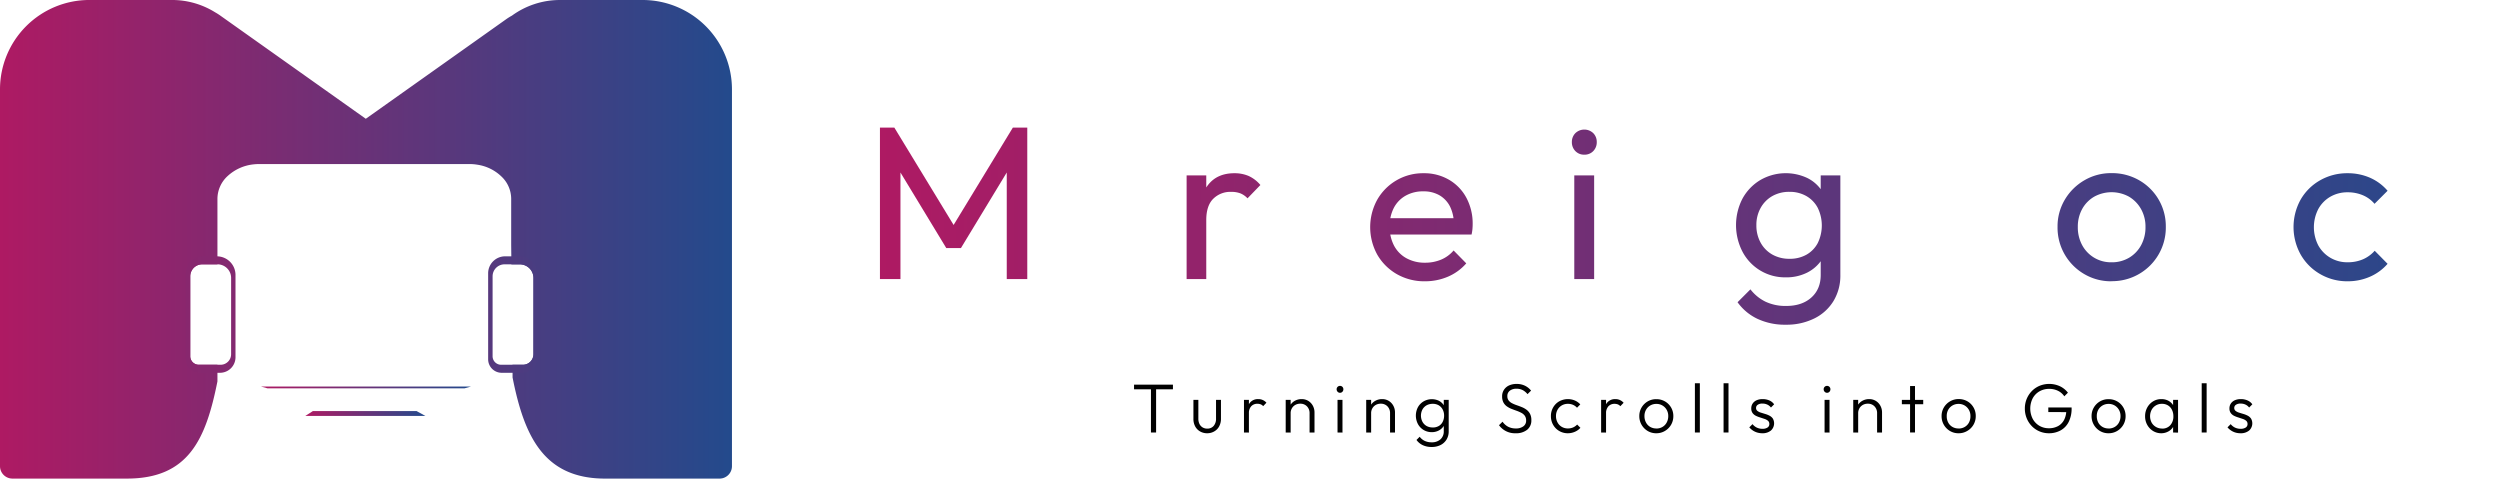 <svg xmlns="http://www.w3.org/2000/svg" xmlns:xlink="http://www.w3.org/1999/xlink" id="Layer_1" data-name="Layer 1" viewBox="0 0 1723.01 329.85"><defs><style>.cls-1{fill:url(#linear-gradient);}.cls-2{fill:url(#linear-gradient-2);}.cls-3{fill:url(#linear-gradient-3);}.cls-4{fill:url(#linear-gradient-4);}.cls-5{fill:url(#linear-gradient-5);}.cls-6{fill:url(#linear-gradient-6);}</style><linearGradient id="linear-gradient" x1="179.89" y1="267.02" x2="324.59" y2="267.02" gradientUnits="userSpaceOnUse"><stop offset="0" stop-color="#ae1a63"></stop><stop offset="1" stop-color="#234a8c"></stop></linearGradient><linearGradient id="linear-gradient-2" x1="210.4" y1="284.99" x2="293.21" y2="284.99" xlink:href="#linear-gradient"></linearGradient><linearGradient id="linear-gradient-3" x1="122" y1="556.33" x2="626.47" y2="556.33" xlink:href="#linear-gradient"></linearGradient><linearGradient id="linear-gradient-4" x1="250.09" y1="608.19" x2="284.31" y2="608.19" gradientUnits="userSpaceOnUse"><stop offset="0" stop-color="#88276e"></stop><stop offset="1" stop-color="#832970"></stop></linearGradient><linearGradient id="linear-gradient-5" x1="458.43" y1="608.19" x2="492.64" y2="608.19" gradientUnits="userSpaceOnUse"><stop offset="0" stop-color="#56387d"></stop><stop offset="1" stop-color="#493d81"></stop></linearGradient><linearGradient id="linear-gradient-6" x1="728.46" y1="545.77" x2="1845" y2="545.77" xlink:href="#linear-gradient"></linearGradient></defs><polygon class="cls-1" points="324.59 266.41 179.89 266.41 184.25 267.62 320.23 267.62 324.59 266.41"></polygon><polygon class="cls-2" points="287.11 283.31 215.63 283.31 210.4 286.67 293.21 286.67 287.11 283.31"></polygon><path class="cls-3" d="M626.47,453V712.69a8.56,8.56,0,0,1-8.56,8.56H539c-42.45,0-55.78-29.58-63.74-69.69l0-3.25-.06-5.52h7.21a7.25,7.25,0,0,0,7.25-7.24V583a9.39,9.39,0,0,0-9.39-9.38h-5.82l-.05-5.52-.09-8V528.25a21.17,21.17,0,0,0-6.37-14.87A30.23,30.23,0,0,0,451.53,505a34.74,34.74,0,0,0-6.18-.54H300.79a37.44,37.44,0,0,0-3.85.2A31.15,31.15,0,0,0,279,512.62a21.42,21.42,0,0,0-7.14,15.63v45.33h-10.5a8.25,8.25,0,0,0-8.25,8.25v55.09a5.87,5.87,0,0,0,5.87,5.87h12.88v11.45c-8,40.1-20,67-62.4,67H130.56a8.57,8.57,0,0,1-8.56-8.56V453a61.61,61.61,0,0,1,61.6-61.61h56.87a56.21,56.21,0,0,1,29.74,8.46,39.61,39.61,0,0,1,3.61,2.28l100.29,71.13,96.71-68.59a40.57,40.57,0,0,1,4-2.49A56.27,56.27,0,0,1,508,391.4h56.85A61.61,61.61,0,0,1,626.47,453Z" transform="translate(-122 -391.4)"></path><path class="cls-4" d="M271.87,568.07H261.8a11.72,11.72,0,0,0-11.71,11.71V639a9.33,9.33,0,0,0,9.32,9.33h14.2a10.71,10.71,0,0,0,10.7-10.71V580.91A12.85,12.85,0,0,0,271.87,568.07Zm9.41,67.48a7.25,7.25,0,0,1-7.25,7.24H259a5.87,5.87,0,0,1-5.87-5.87V581.83a8.25,8.25,0,0,1,8.25-8.25h10.52a9.39,9.39,0,0,1,9.39,9.38Z" transform="translate(-122 -391.4)"></path><path class="cls-5" d="M479.8,568.06h-9.66a11.71,11.71,0,0,0-11.71,11.71V639a9.33,9.33,0,0,0,9.32,9.33h14.19a10.7,10.7,0,0,0,10.7-10.71V580.91A12.84,12.84,0,0,0,479.8,568.06Zm9.82,67.49a7.25,7.25,0,0,1-7.25,7.24h-15a5.86,5.86,0,0,1-5.87-5.87V581.83a8.25,8.25,0,0,1,8.25-8.25h10.52a9.39,9.39,0,0,1,9.39,9.38Z" transform="translate(-122 -391.4)"></path><path class="cls-6" d="M728.46,583.75V479.35h9.93L782.61,552h-6.76l44.22-72.66H830v104.4H815.86V504.17l3.16.9-34.75,57.32H774.19l-34.75-57.32,3.16-.9v79.58Z" transform="translate(-122 -391.4)"></path><path class="cls-6" d="M882.66,585.26a33.17,33.17,0,0,1-17.83-4.89,35,35,0,0,1-12.49-13.32,41.43,41.43,0,0,1,0-37.91,35.69,35.69,0,0,1,12.49-13.39,32.79,32.79,0,0,1,17.83-5,30.49,30.49,0,0,1,14.51,3.39,27.1,27.1,0,0,1,14.67,23.09v21.51a28.06,28.06,0,0,1-4.29,13.69,26.53,26.53,0,0,1-10.3,9.4A31,31,0,0,1,882.66,585.26Zm2.25-12.79q10.08,0,16.25-6.85t6.17-17.52a27.66,27.66,0,0,0-2.86-12.79,21.36,21.36,0,0,0-7.9-8.65,22.24,22.24,0,0,0-11.81-3.08,22.51,22.51,0,0,0-12,3.16,22,22,0,0,0-8.12,8.65A26.2,26.2,0,0,0,861.74,548a26.53,26.53,0,0,0,2.94,12.71,22,22,0,0,0,8.2,8.65A22.89,22.89,0,0,0,884.91,572.47Zm21.52,11.28V564.5L909,547.05l-2.55-17.3V512.29h13.69v71.46Z" transform="translate(-122 -391.4)"></path><path class="cls-6" d="M939.82,583.75V512.29h13.54v71.46Zm13.54-40.62-5.11-2.4q0-13.69,6.31-21.82t18.21-8.12a24.54,24.54,0,0,1,9.78,1.88,23,23,0,0,1,8.12,6.24l-8.88,9.18a13.56,13.56,0,0,0-5-3.46,17.44,17.44,0,0,0-6.32-1,16.7,16.7,0,0,0-12.34,4.81Q953.36,533.21,953.36,543.13Z" transform="translate(-122 -391.4)"></path><path class="cls-6" d="M1000.15,583.75V476.34h13.54V583.75Zm45.73,0-33.4-36.55,33-34.91H1062l-36.86,38.52.6-7.83,37.61,40.77Z" transform="translate(-122 -391.4)"></path><path class="cls-6" d="M1104.1,585.26a38,38,0,0,1-19.33-4.89,36.47,36.47,0,0,1-13.47-13.32,39.23,39.23,0,0,1-.07-38.06,36.22,36.22,0,0,1,32-18.2,33.76,33.76,0,0,1,17.45,4.51,31.6,31.6,0,0,1,12,12.49,37.81,37.81,0,0,1,4.29,18.2c0,1-.06,2.09-.15,3.24a33.74,33.74,0,0,1-.61,3.83h-60.32V541.78h53.1l-5,4.36a26.93,26.93,0,0,0-2.56-12.26,18.84,18.84,0,0,0-7.22-7.82,21.69,21.69,0,0,0-11.28-2.78,24.09,24.09,0,0,0-12.19,3,20.46,20.46,0,0,0-8.12,8.42,27,27,0,0,0-2.86,12.79,27.51,27.51,0,0,0,3,13.16,21.14,21.14,0,0,0,8.57,8.73,26,26,0,0,0,12.79,3.08,28.31,28.31,0,0,0,11.06-2.11,22.84,22.84,0,0,0,8.65-6.32l8.72,8.88a34.88,34.88,0,0,1-12.63,9.18A39.81,39.81,0,0,1,1104.1,585.26Z" transform="translate(-122 -391.4)"></path><path class="cls-6" d="M1145,524.63V512.29h48.74v12.34Zm17.6,59.12V482.36h13.54V583.75Z" transform="translate(-122 -391.4)"></path><path class="cls-6" d="M1213.92,498a8.19,8.19,0,0,1-6.17-2.48,8.61,8.61,0,0,1-2.41-6.24,8.46,8.46,0,0,1,2.41-6.1,8.92,8.92,0,0,1,12.34,0,8.45,8.45,0,0,1,2.4,6.1,8.6,8.6,0,0,1-2.4,6.24A8.2,8.2,0,0,1,1213.92,498ZM1207,583.75V512.29h13.69v71.46Z" transform="translate(-122 -391.4)"></path><path class="cls-6" d="M1240.7,583.75V512.29h13.54v71.46Zm50.4,0V542.08a18.59,18.59,0,0,0-5-13.39q-5.05-5.27-13.17-5.26a19.12,19.12,0,0,0-9.63,2.4,17.58,17.58,0,0,0-6.61,6.62,19,19,0,0,0-2.41,9.63l-5.57-3.16a28.66,28.66,0,0,1,3.61-14.44,26.53,26.53,0,0,1,10.08-10,28.92,28.92,0,0,1,14.59-3.69,25.73,25.73,0,0,1,14.37,4.06,29.41,29.41,0,0,1,9.85,10.61,28.33,28.33,0,0,1,3.62,13.91v44.38Z" transform="translate(-122 -391.4)"></path><path class="cls-6" d="M1352.77,582.55A33.07,33.07,0,0,1,1323,565a39.82,39.82,0,0,1-.08-36.7,33.77,33.77,0,0,1,12.26-12.79,34.95,34.95,0,0,1,32.42-1.43,25.61,25.61,0,0,1,10.31,9.25,28.64,28.64,0,0,1,4.21,13.92v19a27.83,27.83,0,0,1-4.29,13.77,26.24,26.24,0,0,1-10.3,9.25A31.91,31.91,0,0,1,1352.77,582.55Zm0,32.64a44.46,44.46,0,0,1-19.55-4.06,35.43,35.43,0,0,1-13.69-11.43l8.87-8.88a29.52,29.52,0,0,0,10.38,8.5,32.25,32.25,0,0,0,14.29,2.94q10.85,0,17.31-5.8t6.46-15.57V563.14l2.41-16.09-2.41-15.95V512.29h13.54v68.6a33.75,33.75,0,0,1-4.74,18,32,32,0,0,1-13.23,12A43.05,43.05,0,0,1,1352.77,615.19Zm2.56-45.43a23.1,23.1,0,0,0,11.74-2.86,19.86,19.86,0,0,0,7.74-8,27.68,27.68,0,0,0,0-24.22,20.27,20.27,0,0,0-7.82-8.13,22.82,22.82,0,0,0-11.66-2.93,23.49,23.49,0,0,0-11.88,2.93,21.17,21.17,0,0,0-8,8.13,23.81,23.81,0,0,0-2.94,12,24.26,24.26,0,0,0,2.94,12,20.92,20.92,0,0,0,8.12,8.2A23.65,23.65,0,0,0,1355.33,569.76Z" transform="translate(-122 -391.4)"></path><path class="cls-6" d="M1491,585.26a52.38,52.38,0,0,1-20.91-4.14,51.2,51.2,0,0,1-16.77-11.51,52.15,52.15,0,0,1-11.06-17.15,58.27,58.27,0,0,1,0-42,52.18,52.18,0,0,1,11-17.08A51.19,51.19,0,0,1,1470,482a52,52,0,0,1,20.76-4.14q12.49,0,21.82,4.22a55.82,55.82,0,0,1,16.55,11.43l-9.78,9.78a34.78,34.78,0,0,0-12.19-8.73,40.62,40.62,0,0,0-16.4-3.16,38.06,38.06,0,0,0-15,2.94,35.33,35.33,0,0,0-12,8.35,37.77,37.77,0,0,0-7.89,12.78,47.85,47.85,0,0,0,0,32.2,37.77,37.77,0,0,0,7.89,12.78,35.33,35.33,0,0,0,12,8.35,38.45,38.45,0,0,0,15.19,2.94,41.22,41.22,0,0,0,17-3.24,35.46,35.46,0,0,0,12.19-8.8l9.78,9.78A52.8,52.8,0,0,1,1512.91,581,54.41,54.41,0,0,1,1491,585.26Z" transform="translate(-122 -391.4)"></path><path class="cls-6" d="M1577.22,585.26a36.31,36.31,0,0,1-18.8-5,37,37,0,0,1-18.35-32.49,36,36,0,0,1,5-18.73,37.4,37.4,0,0,1,13.39-13.32,36.3,36.3,0,0,1,18.8-5,37.45,37.45,0,0,1,19,4.89,36.41,36.41,0,0,1,18.43,32.12,36.95,36.95,0,0,1-37.46,37.46Zm0-13.09a23.19,23.19,0,0,0,12.19-3.16,22.48,22.48,0,0,0,8.27-8.65,25.67,25.67,0,0,0,3-12.56,24.57,24.57,0,0,0-3.08-12.34,22.91,22.91,0,0,0-8.28-8.5,24.9,24.9,0,0,0-24,0,22.17,22.17,0,0,0-8.28,8.5,25.05,25.05,0,0,0-3,12.34,25.77,25.77,0,0,0,3,12.56,22.45,22.45,0,0,0,20.16,11.81Z" transform="translate(-122 -391.4)"></path><path class="cls-6" d="M1658.61,585a32.41,32.41,0,0,1-15.87-3.84,27.21,27.21,0,0,1-10.91-10.91,33.25,33.25,0,0,1-3.91-16.39V512.29h13.54v40.92a23.61,23.61,0,0,0,2,10.16,14.43,14.43,0,0,0,5.94,6.54,18,18,0,0,0,9.18,2.26q8,0,12.49-5t4.51-13.92V512.29h13.54v41.53a33.36,33.36,0,0,1-3.91,16.39,27.33,27.33,0,0,1-10.83,10.91A32,32,0,0,1,1658.61,585Z" transform="translate(-122 -391.4)"></path><path class="cls-6" d="M1740,585.26a37,37,0,0,1-19-5,36.18,36.18,0,0,1-13.39-13.46,39,39,0,0,1,0-37.84A35.86,35.86,0,0,1,1721,515.68a37.43,37.43,0,0,1,19-4.89,38,38,0,0,1,15.34,3.08,34.05,34.05,0,0,1,12.19,9l-9,9a21.37,21.37,0,0,0-8.12-5.94,26.5,26.5,0,0,0-10.38-2,23.42,23.42,0,0,0-12,3.08,22.08,22.08,0,0,0-8.27,8.5,27.4,27.4,0,0,0,0,25A22.64,22.64,0,0,0,1728,569a22.9,22.9,0,0,0,12,3.16,26.32,26.32,0,0,0,10.45-2,23,23,0,0,0,8.2-5.94l8.88,9a34,34,0,0,1-12.11,8.88A37.85,37.85,0,0,1,1740,585.26Z" transform="translate(-122 -391.4)"></path><path class="cls-6" d="M1780.92,583.75V476.34h13.54V583.75Zm50.39,0V542.08a18.59,18.59,0,0,0-5-13.39q-5-5.27-13.16-5.26a19.12,19.12,0,0,0-9.63,2.4,17.53,17.53,0,0,0-6.62,6.62,19.12,19.12,0,0,0-2.4,9.63l-5.57-3.16a28.56,28.56,0,0,1,3.61-14.44,26.53,26.53,0,0,1,10.08-10,28.92,28.92,0,0,1,14.59-3.69,28.14,28.14,0,0,1,14.37,3.61,26.08,26.08,0,0,1,9.85,10.08,30,30,0,0,1,3.61,14.89v44.38Z" transform="translate(-122 -391.4)"></path><path d="M903.59,659.71V656.5h26.8v3.21Zm11.65,29.77V657.41h3.55v32.07Z" transform="translate(-122 -391.4)"></path><path d="M954,690a9.59,9.59,0,0,1-4.92-1.27,8.76,8.76,0,0,1-3.38-3.5,10.78,10.78,0,0,1-1.19-5.15V667h3.4v12.94a8.23,8.23,0,0,0,.74,3.6,5.73,5.73,0,0,0,2.14,2.4,6,6,0,0,0,3.21.86,5.6,5.6,0,0,0,4.46-1.87,7.36,7.36,0,0,0,1.63-5V667h3.4V680a10.81,10.81,0,0,1-1.2,5.17,8.65,8.65,0,0,1-3.33,3.5A9.55,9.55,0,0,1,954,690Z" transform="translate(-122 -391.4)"></path><path d="M979.35,689.48V667h3.4v22.53Zm3.4-13.13-1.39-.58a10.28,10.28,0,0,1,2.08-6.81,7.07,7.07,0,0,1,5.73-2.49,7.3,7.3,0,0,1,5.66,2.49l-2.25,2.35a4.68,4.68,0,0,0-1.75-1.25,6.24,6.24,0,0,0-2.23-.38,5.62,5.62,0,0,0-4.22,1.68A6.88,6.88,0,0,0,982.75,676.35Z" transform="translate(-122 -391.4)"></path><path d="M1008.11,689.48V667h3.41v22.53Zm16.45,0V676.25a6.57,6.57,0,0,0-1.78-4.77,6.15,6.15,0,0,0-4.65-1.85,6.78,6.78,0,0,0-3.4.84,6.26,6.26,0,0,0-2.35,2.33,6.59,6.59,0,0,0-.86,3.4l-1.54-.86a8.62,8.62,0,0,1,4.46-7.72,9.38,9.38,0,0,1,4.65-1.15,8.6,8.6,0,0,1,4.61,1.24,8.9,8.9,0,0,1,3.14,3.36,9.63,9.63,0,0,1,1.12,4.6v13.81Z" transform="translate(-122 -391.4)"></path><path d="M1045.51,662.11a2.15,2.15,0,0,1-1.63-.72,2.37,2.37,0,0,1-.67-1.68,2.28,2.28,0,0,1,.67-1.68,2.21,2.21,0,0,1,1.63-.67,2.24,2.24,0,0,1,1.7.67,2.34,2.34,0,0,1,.65,1.68,2.44,2.44,0,0,1-.65,1.68A2.18,2.18,0,0,1,1045.51,662.11Zm-1.68,27.37V667h3.41v22.53Z" transform="translate(-122 -391.4)"></path><path d="M1063.59,689.48V667h3.4v22.53Zm16.44,0V676.25a6.61,6.61,0,0,0-1.77-4.77,6.15,6.15,0,0,0-4.65-1.85,6.81,6.81,0,0,0-3.41.84,6.26,6.26,0,0,0-2.35,2.33,6.68,6.68,0,0,0-.86,3.4l-1.53-.86a8.75,8.75,0,0,1,1.2-4.56,8.53,8.53,0,0,1,3.26-3.16,9.32,9.32,0,0,1,4.65-1.15,8.57,8.57,0,0,1,4.6,1.24,8.82,8.82,0,0,1,3.14,3.36,9.64,9.64,0,0,1,1.13,4.6v13.81Z" transform="translate(-122 -391.4)"></path><path d="M1108.85,689.24a10.84,10.84,0,0,1-5.66-1.48,10.7,10.7,0,0,1-3.93-4.08,12.54,12.54,0,0,1,0-11.67,10.76,10.76,0,0,1,3.93-4,11.41,11.41,0,0,1,10.31-.49,8.71,8.71,0,0,1,4.89,7.2V681a9.26,9.26,0,0,1-1.58,4.3,8.91,8.91,0,0,1-3.34,2.87A10,10,0,0,1,1108.85,689.24Zm-.24,10.22a14,14,0,0,1-6.07-1.27,11,11,0,0,1-4.29-3.58l2.21-2.2a9.26,9.26,0,0,0,3.4,2.83,10.83,10.83,0,0,0,4.8,1,8.74,8.74,0,0,0,6.13-2.06,7.23,7.23,0,0,0,2.26-5.61V683l.67-5.13-.67-5.08V667h3.4v21.62a10.69,10.69,0,0,1-1.49,5.71,10.13,10.13,0,0,1-4.17,3.81A13.45,13.45,0,0,1,1108.61,699.46Zm.86-13.43a8.07,8.07,0,0,0,4.08-1,6.82,6.82,0,0,0,2.73-2.85,9.29,9.29,0,0,0,1-4.34,8.93,8.93,0,0,0-1-4.24,7.24,7.24,0,0,0-2.74-2.88,8,8,0,0,0-4.1-1,8.53,8.53,0,0,0-4.19,1,7.38,7.38,0,0,0-2.88,2.88,9.19,9.19,0,0,0,0,8.51,7.48,7.48,0,0,0,2.87,2.9A8.4,8.4,0,0,0,1109.47,686Z" transform="translate(-122 -391.4)"></path><path d="M1166.62,690a13.51,13.51,0,0,1-11.5-5.56l2.44-2.4a10.94,10.94,0,0,0,3.91,3.5,11.36,11.36,0,0,0,5.3,1.15,8.34,8.34,0,0,0,5.1-1.44,4.64,4.64,0,0,0,1.94-4,5.55,5.55,0,0,0-.88-3.24,6.55,6.55,0,0,0-2.38-2.06,24.56,24.56,0,0,0-3.23-1.42c-1.17-.41-2.34-.85-3.53-1.31a15.32,15.32,0,0,1-3.23-1.73,7.84,7.84,0,0,1-2.38-2.69,8.69,8.69,0,0,1-.91-4.19,8,8,0,0,1,1.3-4.6,8.26,8.26,0,0,1,3.57-3,12.34,12.34,0,0,1,5.15-1,12.77,12.77,0,0,1,5.73,1.24,12.16,12.16,0,0,1,4.2,3.36l-2.45,2.44a10.73,10.73,0,0,0-3.35-2.8,9.17,9.17,0,0,0-4.22-.94,7.3,7.3,0,0,0-4.61,1.35,4.46,4.46,0,0,0-1.72,3.74,4.69,4.69,0,0,0,.89,3,6.91,6.91,0,0,0,2.37,1.92,24.07,24.07,0,0,0,3.24,1.36c1.16.4,2.34.84,3.52,1.32a14.63,14.63,0,0,1,3.24,1.82,8.55,8.55,0,0,1,2.37,2.81,9.1,9.1,0,0,1,.91,4.34,8.11,8.11,0,0,1-2.9,6.64A12.09,12.09,0,0,1,1166.62,690Z" transform="translate(-122 -391.4)"></path><path d="M1202.63,690a11.56,11.56,0,0,1-6-1.56,11.29,11.29,0,0,1-4.19-4.24,11.8,11.8,0,0,1-1.54-6,11.65,11.65,0,0,1,1.54-6,11.26,11.26,0,0,1,4.19-4.2,12.42,12.42,0,0,1,10.76-.57,10.68,10.68,0,0,1,3.75,2.68l-2.26,2.3a7.94,7.94,0,0,0-2.76-2,8.81,8.81,0,0,0-3.52-.69,8.2,8.2,0,0,0-4.22,1.1,7.86,7.86,0,0,0-2.92,3,8.69,8.69,0,0,0-1.06,4.34,8.93,8.93,0,0,0,1.06,4.38,7.66,7.66,0,0,0,2.92,3.05,8.2,8.2,0,0,0,4.22,1.1,9,9,0,0,0,3.55-.69,8.4,8.4,0,0,0,2.83-2l2.25,2.25a10.54,10.54,0,0,1-3.81,2.73A12.06,12.06,0,0,1,1202.63,690Z" transform="translate(-122 -391.4)"></path><path d="M1225.5,689.48V667h3.4v22.53Zm3.4-13.13-1.39-.58a10.28,10.28,0,0,1,2.09-6.81,7.07,7.07,0,0,1,5.73-2.49A7.3,7.3,0,0,1,1241,669l-2.26,2.35a4.6,4.6,0,0,0-1.75-1.25,6.2,6.2,0,0,0-2.23-.38,5.6,5.6,0,0,0-4.21,1.68A6.88,6.88,0,0,0,1228.9,676.35Z" transform="translate(-122 -391.4)"></path><path d="M1263.57,690a11.29,11.29,0,0,1-6-1.58,11.81,11.81,0,0,1-5.75-10.26,11.39,11.39,0,0,1,1.56-5.9,11.76,11.76,0,0,1,4.19-4.19,11.46,11.46,0,0,1,6-1.56,11.66,11.66,0,0,1,5.92,1.53,11.52,11.52,0,0,1,5.78,10.12,11.69,11.69,0,0,1-1.56,6,11.83,11.83,0,0,1-4.22,4.24A11.31,11.31,0,0,1,1263.57,690Zm0-3.26a8.2,8.2,0,0,0,4.22-1.1,7.65,7.65,0,0,0,2.92-3.07,9.1,9.1,0,0,0,1.06-4.41,8.49,8.49,0,0,0-1.08-4.29,8,8,0,0,0-7.12-4.1,8.2,8.2,0,0,0-4.22,1.1,7.86,7.86,0,0,0-2.92,3,8.58,8.58,0,0,0-1.06,4.29,9,9,0,0,0,1.06,4.43,7.66,7.66,0,0,0,2.92,3.05A8.2,8.2,0,0,0,1263.57,686.7Z" transform="translate(-122 -391.4)"></path><path d="M1290.13,689.48V655.54h3.41v33.94Z" transform="translate(-122 -391.4)"></path><path d="M1309.89,689.48V655.54h3.4v33.94Z" transform="translate(-122 -391.4)"></path><path d="M1336.59,690a12.34,12.34,0,0,1-3.5-.5,11.43,11.43,0,0,1-5.46-3.57l2.2-2.21a8.59,8.59,0,0,0,3.05,2.42,8.86,8.86,0,0,0,3.81.79,6,6,0,0,0,3.47-.86,2.72,2.72,0,0,0,1.27-2.4,2.84,2.84,0,0,0-.88-2.23,7.05,7.05,0,0,0-2.33-1.29c-1-.34-2-.65-3-1a18.15,18.15,0,0,1-3-1.15,6.24,6.24,0,0,1-2.33-1.92,5.34,5.34,0,0,1-.91-3.28,5.83,5.83,0,0,1,1-3.34,6.37,6.37,0,0,1,2.68-2.2,9.91,9.91,0,0,1,4.17-.79,11.26,11.26,0,0,1,4.61.91,7.84,7.84,0,0,1,3.3,2.68l-2.2,2.21a6.5,6.5,0,0,0-2.47-2,7.75,7.75,0,0,0-3.38-.72,5.42,5.42,0,0,0-3.28.84,2.57,2.57,0,0,0-1.13,2.18,2.49,2.49,0,0,0,.91,2,7.12,7.12,0,0,0,2.32,1.19c1,.31,2,.61,3,.92a16.5,16.5,0,0,1,3,1.19,6.35,6.35,0,0,1,2.33,2,6.66,6.66,0,0,1-1.3,8.24A9,9,0,0,1,1336.59,690Z" transform="translate(-122 -391.4)"></path><path d="M1381.18,662.11a2.15,2.15,0,0,1-1.63-.72,2.37,2.37,0,0,1-.67-1.68,2.28,2.28,0,0,1,.67-1.68,2.21,2.21,0,0,1,1.63-.67,2.24,2.24,0,0,1,1.7.67,2.34,2.34,0,0,1,.65,1.68,2.44,2.44,0,0,1-.65,1.68A2.18,2.18,0,0,1,1381.18,662.11Zm-1.68,27.37V667h3.41v22.53Z" transform="translate(-122 -391.4)"></path><path d="M1399.26,689.48V667h3.4v22.53Zm16.44,0V676.25a6.61,6.61,0,0,0-1.77-4.77,6.15,6.15,0,0,0-4.65-1.85,6.81,6.81,0,0,0-3.41.84,6.26,6.26,0,0,0-2.35,2.33,6.68,6.68,0,0,0-.86,3.4l-1.53-.86a8.75,8.75,0,0,1,1.2-4.56,8.53,8.53,0,0,1,3.26-3.16,9.32,9.32,0,0,1,4.65-1.15,8.57,8.57,0,0,1,4.6,1.24,8.82,8.82,0,0,1,3.14,3.36,9.64,9.64,0,0,1,1.13,4.6v13.81Z" transform="translate(-122 -391.4)"></path><path d="M1432.77,670V667h14.72V670Zm5.66,19.46v-32h3.4v32Z" transform="translate(-122 -391.4)"></path><path d="M1471.9,690a11.29,11.29,0,0,1-6-1.58,11.75,11.75,0,0,1-5.75-10.26,11.48,11.48,0,0,1,1.55-5.9A11.71,11.71,0,0,1,1466,668a11.46,11.46,0,0,1,6-1.56,11.69,11.69,0,0,1,5.92,1.53,11.49,11.49,0,0,1,5.77,10.12,11.62,11.62,0,0,1-5.77,10.26A11.34,11.34,0,0,1,1471.9,690Zm0-3.26a8.16,8.16,0,0,0,4.21-1.1,7.67,7.67,0,0,0,2.93-3.07,9.21,9.21,0,0,0,1-4.41,8.59,8.59,0,0,0-1.07-4.29,8.19,8.19,0,0,0-2.93-3,8.06,8.06,0,0,0-4.19-1.1,8.17,8.17,0,0,0-4.22,1.1,7.89,7.89,0,0,0-2.93,3,8.68,8.68,0,0,0-1,4.29,9.15,9.15,0,0,0,1,4.43,7.68,7.68,0,0,0,2.93,3.05A8.17,8.17,0,0,0,1471.9,686.7Z" transform="translate(-122 -391.4)"></path><path d="M1534.13,690a16.31,16.31,0,0,1-6.55-1.32,16,16,0,0,1-5.27-3.62,16.83,16.83,0,0,1-3.5-5.39,17.36,17.36,0,0,1-1.27-6.69,17.14,17.14,0,0,1,1.27-6.66,16.84,16.84,0,0,1,3.55-5.4,16.26,16.26,0,0,1,5.32-3.62,17.72,17.72,0,0,1,14,.29,15,15,0,0,1,5.54,4.46l-2.49,2.49a11,11,0,0,0-4.39-3.81,13.44,13.44,0,0,0-6-1.32,13.23,13.23,0,0,0-6.81,1.75,12.24,12.24,0,0,0-4.62,4.82,15.69,15.69,0,0,0,0,14,12.35,12.35,0,0,0,4.55,4.82,12.58,12.58,0,0,0,6.59,1.75,13,13,0,0,0,6.38-1.49,10.26,10.26,0,0,0,4.17-4.31,14.51,14.51,0,0,0,1.49-6.81l2,1.48H1533.7v-3.21h16.06v.53a20.31,20.31,0,0,1-2,9.42,13.65,13.65,0,0,1-5.51,5.83A16.42,16.42,0,0,1,1534.13,690Z" transform="translate(-122 -391.4)"></path><path d="M1575.27,690a11.29,11.29,0,0,1-6-1.58,11.81,11.81,0,0,1-5.75-10.26,11.39,11.39,0,0,1,1.56-5.9,11.69,11.69,0,0,1,4.19-4.19,11.46,11.46,0,0,1,6-1.56,11.66,11.66,0,0,1,5.92,1.53,11.52,11.52,0,0,1,5.78,10.12,11.69,11.69,0,0,1-1.56,6,11.83,11.83,0,0,1-4.22,4.24A11.31,11.31,0,0,1,1575.27,690Zm0-3.26a8.22,8.22,0,0,0,4.22-1.1,7.71,7.71,0,0,0,2.92-3.07,9.21,9.21,0,0,0,1.06-4.41,8.49,8.49,0,0,0-1.08-4.29,8.19,8.19,0,0,0-2.93-3,8.06,8.06,0,0,0-4.19-1.1,8.17,8.17,0,0,0-4.22,1.1,8,8,0,0,0-2.93,3,8.68,8.68,0,0,0-1,4.29,9.15,9.15,0,0,0,1,4.43,7.75,7.75,0,0,0,2.93,3.05A8.17,8.17,0,0,0,1575.27,686.7Z" transform="translate(-122 -391.4)"></path><path d="M1611.61,690a10.72,10.72,0,0,1-5.71-1.56,11.31,11.31,0,0,1-4-4.19,11.92,11.92,0,0,1-1.49-6,12.12,12.12,0,0,1,1.49-6,11.35,11.35,0,0,1,4-4.22,10.56,10.56,0,0,1,5.68-1.56,10.08,10.08,0,0,1,4.63,1,8.83,8.83,0,0,1,4.87,7.17v7a9.71,9.71,0,0,1-1.56,4.32,8.68,8.68,0,0,1-3.29,2.9A9.89,9.89,0,0,1,1611.61,690Zm.53-3.21a7.2,7.2,0,0,0,5.65-2.35,8.9,8.9,0,0,0,2.11-6.19,10,10,0,0,0-1-4.45,7.17,7.17,0,0,0-2.74-3,7.74,7.74,0,0,0-4.12-1.08,7.92,7.92,0,0,0-7.12,4.12,9.56,9.56,0,0,0,0,8.83,8,8,0,0,0,3,3A8.2,8.2,0,0,0,1612.14,686.75Zm7.57,2.73v-6l.67-5.56-.67-5.42V667h3.41v22.53Z" transform="translate(-122 -391.4)"></path><path d="M1639.42,689.48V655.54h3.4v33.94Z" transform="translate(-122 -391.4)"></path><path d="M1666.12,690a12.34,12.34,0,0,1-3.5-.5,11.46,11.46,0,0,1-3-1.42,11.27,11.27,0,0,1-2.42-2.15l2.2-2.21a8.59,8.59,0,0,0,3.05,2.42,8.86,8.86,0,0,0,3.81.79,6.1,6.1,0,0,0,3.48-.86,2.75,2.75,0,0,0,1.27-2.4,2.84,2.84,0,0,0-.89-2.23,7.05,7.05,0,0,0-2.33-1.29c-1-.34-2-.65-3-1a18.15,18.15,0,0,1-3-1.15,6.24,6.24,0,0,1-2.33-1.92,5.34,5.34,0,0,1-.91-3.28,5.83,5.83,0,0,1,1-3.34,6.4,6.4,0,0,1,2.69-2.2,9.91,9.91,0,0,1,4.17-.79,11.24,11.24,0,0,1,4.6.91,7.87,7.87,0,0,1,3.31,2.68l-2.21,2.21a6.5,6.5,0,0,0-2.47-2,7.72,7.72,0,0,0-3.38-.72,5.42,5.42,0,0,0-3.28.84,2.6,2.6,0,0,0-1.13,2.18,2.52,2.52,0,0,0,.91,2,7.08,7.08,0,0,0,2.33,1.19c.94.31,1.94.61,3,.92a16.78,16.78,0,0,1,3,1.19,6.4,6.4,0,0,1,2.32,2,6.64,6.64,0,0,1-1.29,8.24A9,9,0,0,1,1666.12,690Z" transform="translate(-122 -391.4)"></path></svg>